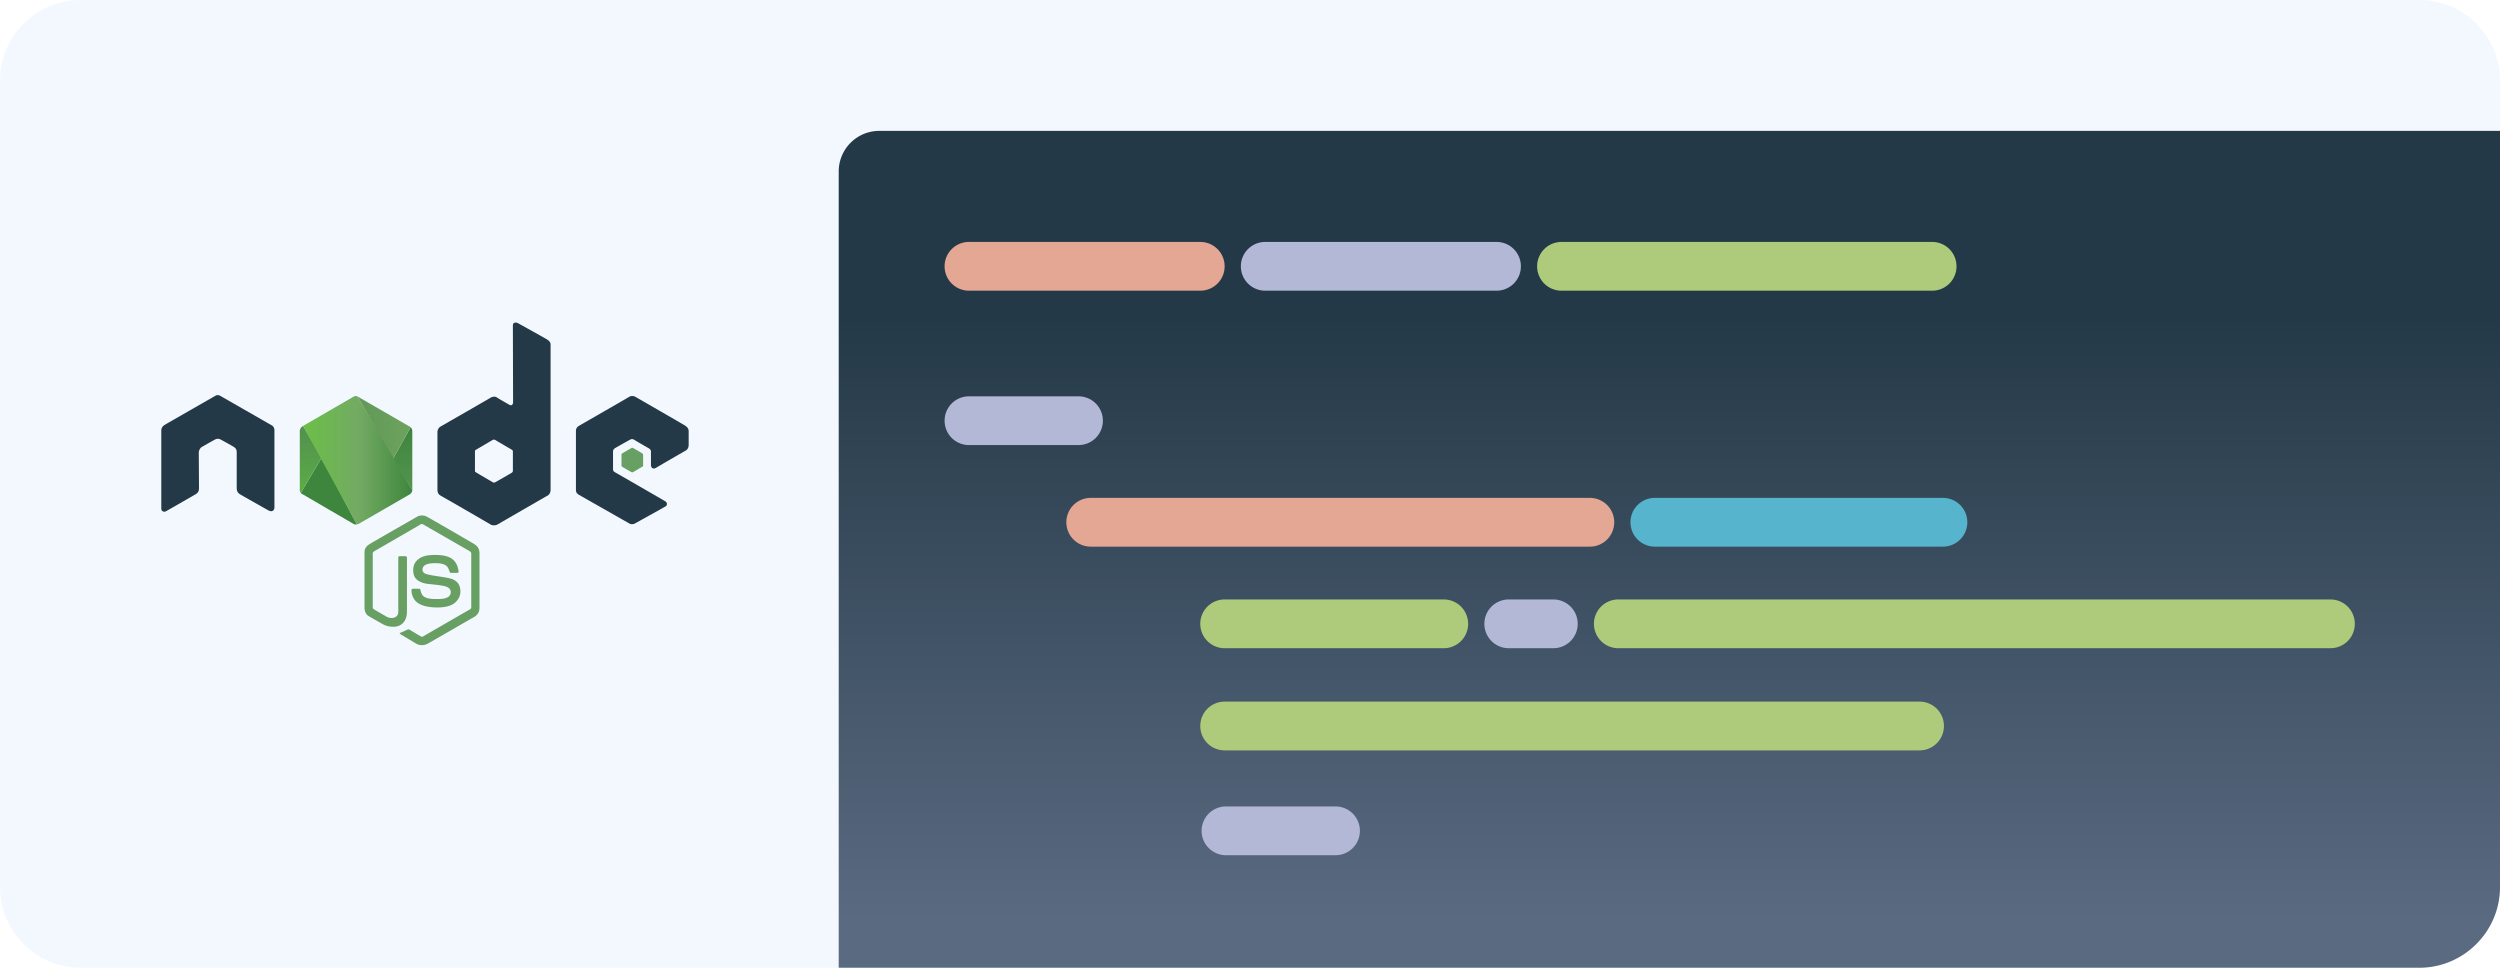 <svg xmlns="http://www.w3.org/2000/svg" width="310" height="120" fill="none"><path fill="url(#a)" d="M0 10C0 4.477 4.477 0 10 0h290c5.523 0 10 4.477 10 10v100c0 5.523-4.477 10-10 10H10c-5.523 0-10-4.477-10-10z"/><path fill="#243947" d="M24.242 61.298c.434-.255.434-.562.434-.843-.008-1.329-.025-4.053-.025-4.319 0-.332.204-.613.383-.715.18-.103 1.38-.793 1.636-.92a.73.73 0 0 1 .69 0c.179.102 1.277.69 1.635.92s.358.485.358.715v4.344c0 .46.153.64.383.793s2.914 1.66 3.501 1.993c.588.332.793-.077.793-.332v-9.558a.7.7 0 0 0-.384-.664c-.23-.128-6.107-3.501-6.337-3.629a.59.59 0 0 0-.614 0c-.178.102-5.8 3.322-6.235 3.578-.434.255-.46.562-.46.766v9.609c0 .409.358.486.588.358s3.22-1.84 3.654-2.096"/><path fill="#243947" fill-rule="evenodd" d="M63.622 49.9c0 .256-.204.435-.434.307-.23-.127-1.431-.817-1.61-.945s-.537-.077-.741.051c-.205.128-5.98 3.45-6.21 3.578s-.384.434-.384.664v7.181c0 .204.052.537.384.716a745 745 0 0 1 6.235 3.603c.154.102.562.127.792 0 .084-.047.898-.517 1.91-1.103 1.778-1.027 4.17-2.41 4.3-2.475.205-.102.409-.332.409-.767V42.745c0-.204-.051-.408-.46-.664-.25-.156-1.429-.81-2.364-1.33-.593-.329-1.089-.604-1.188-.663-.256-.154-.664-.128-.664.255l.025 9.558zm-4.728 6.083c0-.102.026-.153.154-.23l.627-.368c.585-.342 1.368-.8 1.417-.833a.33.33 0 0 1 .307 0c.076.05 1.993 1.175 2.044 1.2.051.026.154.103.154.205v2.428a.3.3 0 0 1-.128.23c-.077.051-2.02 1.175-2.096 1.201s-.153.051-.28-.026l-.629-.368c-.584-.341-1.367-.8-1.416-.833-.077-.05-.154-.102-.154-.178z" clip-rule="evenodd"/><path fill="#243947" d="M81.357 58.002c-.383.23-.613.025-.639-.333v-1.686c0-.18-.127-.307-.255-.383s-1.56-.895-1.79-1.048-.408-.102-.51-.051-1.79.996-1.942 1.099a.48.48 0 0 0-.205.383v2.12c0 .078-.025.307.205.435s6.082 3.501 6.286 3.63c.204.127.307.459 0 .638s-3.475 1.942-3.757 2.095c-.28.154-.562.103-.69.026s-5.98-3.399-6.286-3.578c-.307-.179-.358-.383-.358-.639v-7.283c0-.358.23-.536.358-.613s6.082-3.501 6.287-3.629c.204-.128.562-.076.69 0 .127.077 5.775 3.322 6.184 3.578s.46.537.46.69v1.712c0 .281-.102.562-.384.716A396 396 0 0 0 81.357 58z"/><path fill="#689f63" d="M79.671 56.238q.077.076.077.154v1.354c0 .051-.051.102-.102.128-.052.025-1.048.613-1.125.664s-.179.026-.23 0a63 63 0 0 1-1.15-.664c-.076-.051-.076-.102-.076-.128v-1.38c0-.051.025-.102.102-.153a63 63 0 0 1 1.15-.665.22.22 0 0 1 .179 0c.05.026 1.124.64 1.175.69M50.845 78.113c-.204-.128-.312-.048-.408 0-.103.051-.614.281-.742.332-.12.049-.204.103-.025.205s1.482.894 1.968 1.175c.485.281 1.047.18 1.38 0 .332-.179 5.11-2.939 5.775-3.322.664-.383.664-.945.664-1.303v-6.593c0-.665-.357-.971-.74-1.201-.384-.23-5.367-3.118-5.802-3.348s-.97-.128-1.175 0-5.367 3.066-5.929 3.424-.613.716-.613 1.074v6.772c0 .613.306.945.485 1.047.18.103 1.483.87 1.943 1.1s1.43.408 2.07 0c.638-.41.766-1.125.766-1.61v-6.696c0-.153-.102-.204-.179-.204h-.74c-.103 0-.154.102-.154.153v6.746c0 .69-.64.767-.818.767-.179 0-.434-.051-.613-.153a87 87 0 0 1-1.585-.92c-.153-.103-.153-.18-.153-.282v-6.644c0-.102.077-.204.153-.255.077-.051 5.673-3.271 5.776-3.348s.255-.051.332 0c.076.051 5.545 3.194 5.724 3.297.179.102.23.23.23.332v6.618c0 .128-.051.23-.153.282-.102.05-5.673 3.27-5.801 3.347s-.205.051-.307 0a59 59 0 0 1-1.329-.792"/><path fill="#689f63" d="M51.919 73.002c.179 0 .204.051.23.205.034.23.166.658.536.843.511.255 1.15.23 1.585.23.434 0 1.099-.026 1.43-.358.333-.332.256-.945-.28-1.15-.537-.204-1.355-.255-2.3-.358-.946-.102-1.661-.51-1.815-1.15-.153-.638-.076-1.354.435-1.814.51-.46 1.124-.639 2.223-.639s1.866.205 2.325.69c.46.486.537 1.073.563 1.278.025.204-.026.255-.128.255h-.818c-.204 0-.128-.255-.358-.638-.23-.384-.69-.563-1.584-.563s-1.354.18-1.508.511c-.153.333-.05.64.281.793.333.153 1.457.306 2.3.434.844.128 1.304.256 1.687.665.383.408.537 1.328.128 1.993-.41.664-1.1 1.099-2.632 1.099-1.534 0-2.428-.41-2.811-.946-.384-.537-.384-1.022-.384-1.175s.077-.205.18-.205z"/><path fill="#3e863d" d="M44.022 65.03h.23l-4.37-8.28-2.581 4.37a.45.45 0 0 0 .153.127c.128.077 6.312 3.68 6.414 3.731s.102.051.154.051z"/><path fill="url(#b)" d="m37.582 52.814 2.3 3.935-2.581 4.37a.54.54 0 0 1-.128-.358v-7.334c0-.307.273-.537.41-.613z"/><path fill="url(#c)" d="M51.126 53.427v7.36l-2.402-3.884 2.198-3.936c.068.068.204.256.204.46"/><path fill="url(#d)" d="m50.922 52.967-2.198 3.936-4.395-7.743z"/><path fill="url(#e)" d="m44.252 65.03-6.67-12.216c2.087-1.21 6.271-3.634 6.312-3.654a.43.43 0 0 1 .23-.051c.102 0 .154.025.205.05l6.797 11.628c0 .11-.071.373-.357.537-.358.204-6.134 3.552-6.287 3.629-.123.061-.23.076-.23.076z"/><path fill="url(#f)" d="M104 21.265a5.035 5.035 0 0 1 5.032-5.038H310V110c0 5.5-4.5 10-10 10H104z"/><path fill="#aecb7b" d="M148.834 77.355a3.02 3.02 0 0 1 3.02-3.022h27.175a3.02 3.02 0 0 1 3.02 3.022 3.02 3.02 0 0 1-3.02 3.023h-27.175a3.02 3.02 0 0 1-3.02-3.023m48.815 0a3.02 3.02 0 0 1 3.02-3.022h88.308a3.02 3.02 0 0 1 3.02 3.022 3.02 3.02 0 0 1-3.02 3.023h-88.308a3.02 3.02 0 0 1-3.02-3.023m-48.815 12.668a3.02 3.02 0 0 1 3.02-3.023h86.175a3.02 3.02 0 0 1 3.02 3.023 3.02 3.02 0 0 1-3.02 3.023h-86.175a3.02 3.02 0 0 1-3.02-3.023"/><path fill="#e4a794" d="M132.227 64.76a3.02 3.02 0 0 1 3.02-3.022h61.899a3.02 3.02 0 0 1 3.019 3.023 3.02 3.02 0 0 1-3.019 3.022h-61.899a3.02 3.02 0 0 1-3.02-3.022z"/><path fill="#56b4cd" d="M202.178 64.76a3.02 3.02 0 0 1 3.02-3.022h35.73a3.02 3.02 0 0 1 3.02 3.023 3.02 3.02 0 0 1-3.02 3.022h-35.73a3.02 3.02 0 0 1-3.02-3.022z"/><path fill="#b3b8d6" d="M184.062 77.355a3.02 3.02 0 0 1 3.019-3.022h5.536a3.02 3.02 0 0 1 3.019 3.022 3.02 3.02 0 0 1-3.019 3.023h-5.536a3.02 3.02 0 0 1-3.019-3.023M117.13 52.166a3.02 3.02 0 0 1 3.019-3.022h13.588a3.02 3.02 0 0 1 3.02 3.023 3.02 3.02 0 0 1-3.02 3.022h-13.588a3.02 3.02 0 0 1-3.019-3.023M149 103.023a3.02 3.02 0 0 1 3.019-3.023h13.588a3.02 3.02 0 0 1 3.02 3.023 3.02 3.02 0 0 1-3.02 3.023h-13.588a3.02 3.02 0 0 1-3.019-3.023"/><path fill="#e4a794" d="M117.13 33.023A3.02 3.02 0 0 1 120.149 30h28.685a3.02 3.02 0 0 1 3.02 3.023 3.02 3.02 0 0 1-3.02 3.023h-28.685a3.02 3.02 0 0 1-3.019-3.023"/><path fill="#aecb7b" d="M190.604 33.023A3.02 3.02 0 0 1 193.623 30h45.965a3.02 3.02 0 0 1 3.019 3.023 3.02 3.02 0 0 1-3.019 3.023h-45.965a3.02 3.02 0 0 1-3.019-3.023"/><path fill="#b3b8d6" d="M153.867 33.023A3.02 3.02 0 0 1 156.886 30h28.685a3.02 3.02 0 0 1 3.02 3.023 3.02 3.02 0 0 1-3.02 3.023h-28.685a3.02 3.02 0 0 1-3.019-3.023"/><defs><linearGradient id="b" x1="39.882" x2="39.882" y1="53.426" y2="60.456" gradientUnits="userSpaceOnUse"><stop stop-color="#53924e"/><stop offset="1" stop-color="#5aab46"/></linearGradient><linearGradient id="c" x1="51.126" x2="51.126" y1="53.544" y2="60.163" gradientUnits="userSpaceOnUse"><stop stop-color="#3e863d"/><stop offset="1" stop-color="#54924e"/></linearGradient><linearGradient id="d" x1="45.734" x2="50.922" y1="53.646" y2="53.032" gradientUnits="userSpaceOnUse"><stop stop-color="#639a58"/><stop offset="1" stop-color="#6da35e"/></linearGradient><linearGradient id="e" x1="37.582" x2="51.126" y1="57.071" y2="57.071" gradientUnits="userSpaceOnUse"><stop stop-color="#6bbf47"/><stop offset=".513" stop-color="#73aa63"/><stop offset="1" stop-color="#3e863d"/></linearGradient><linearGradient id="f" x1="251.5" x2="251.5" y1="39.227" y2="114" gradientUnits="userSpaceOnUse"><stop stop-color="#243947"/><stop offset="1" stop-color="#5a6a81"/></linearGradient><radialGradient id="a" cx="0" cy="0" r="1" gradientTransform="matrix(0 60 -155 0 155 60)" gradientUnits="userSpaceOnUse"><stop stop-color="#f3f8ff"/><stop offset="1" stop-color="#f3f8ff"/></radialGradient></defs></svg>